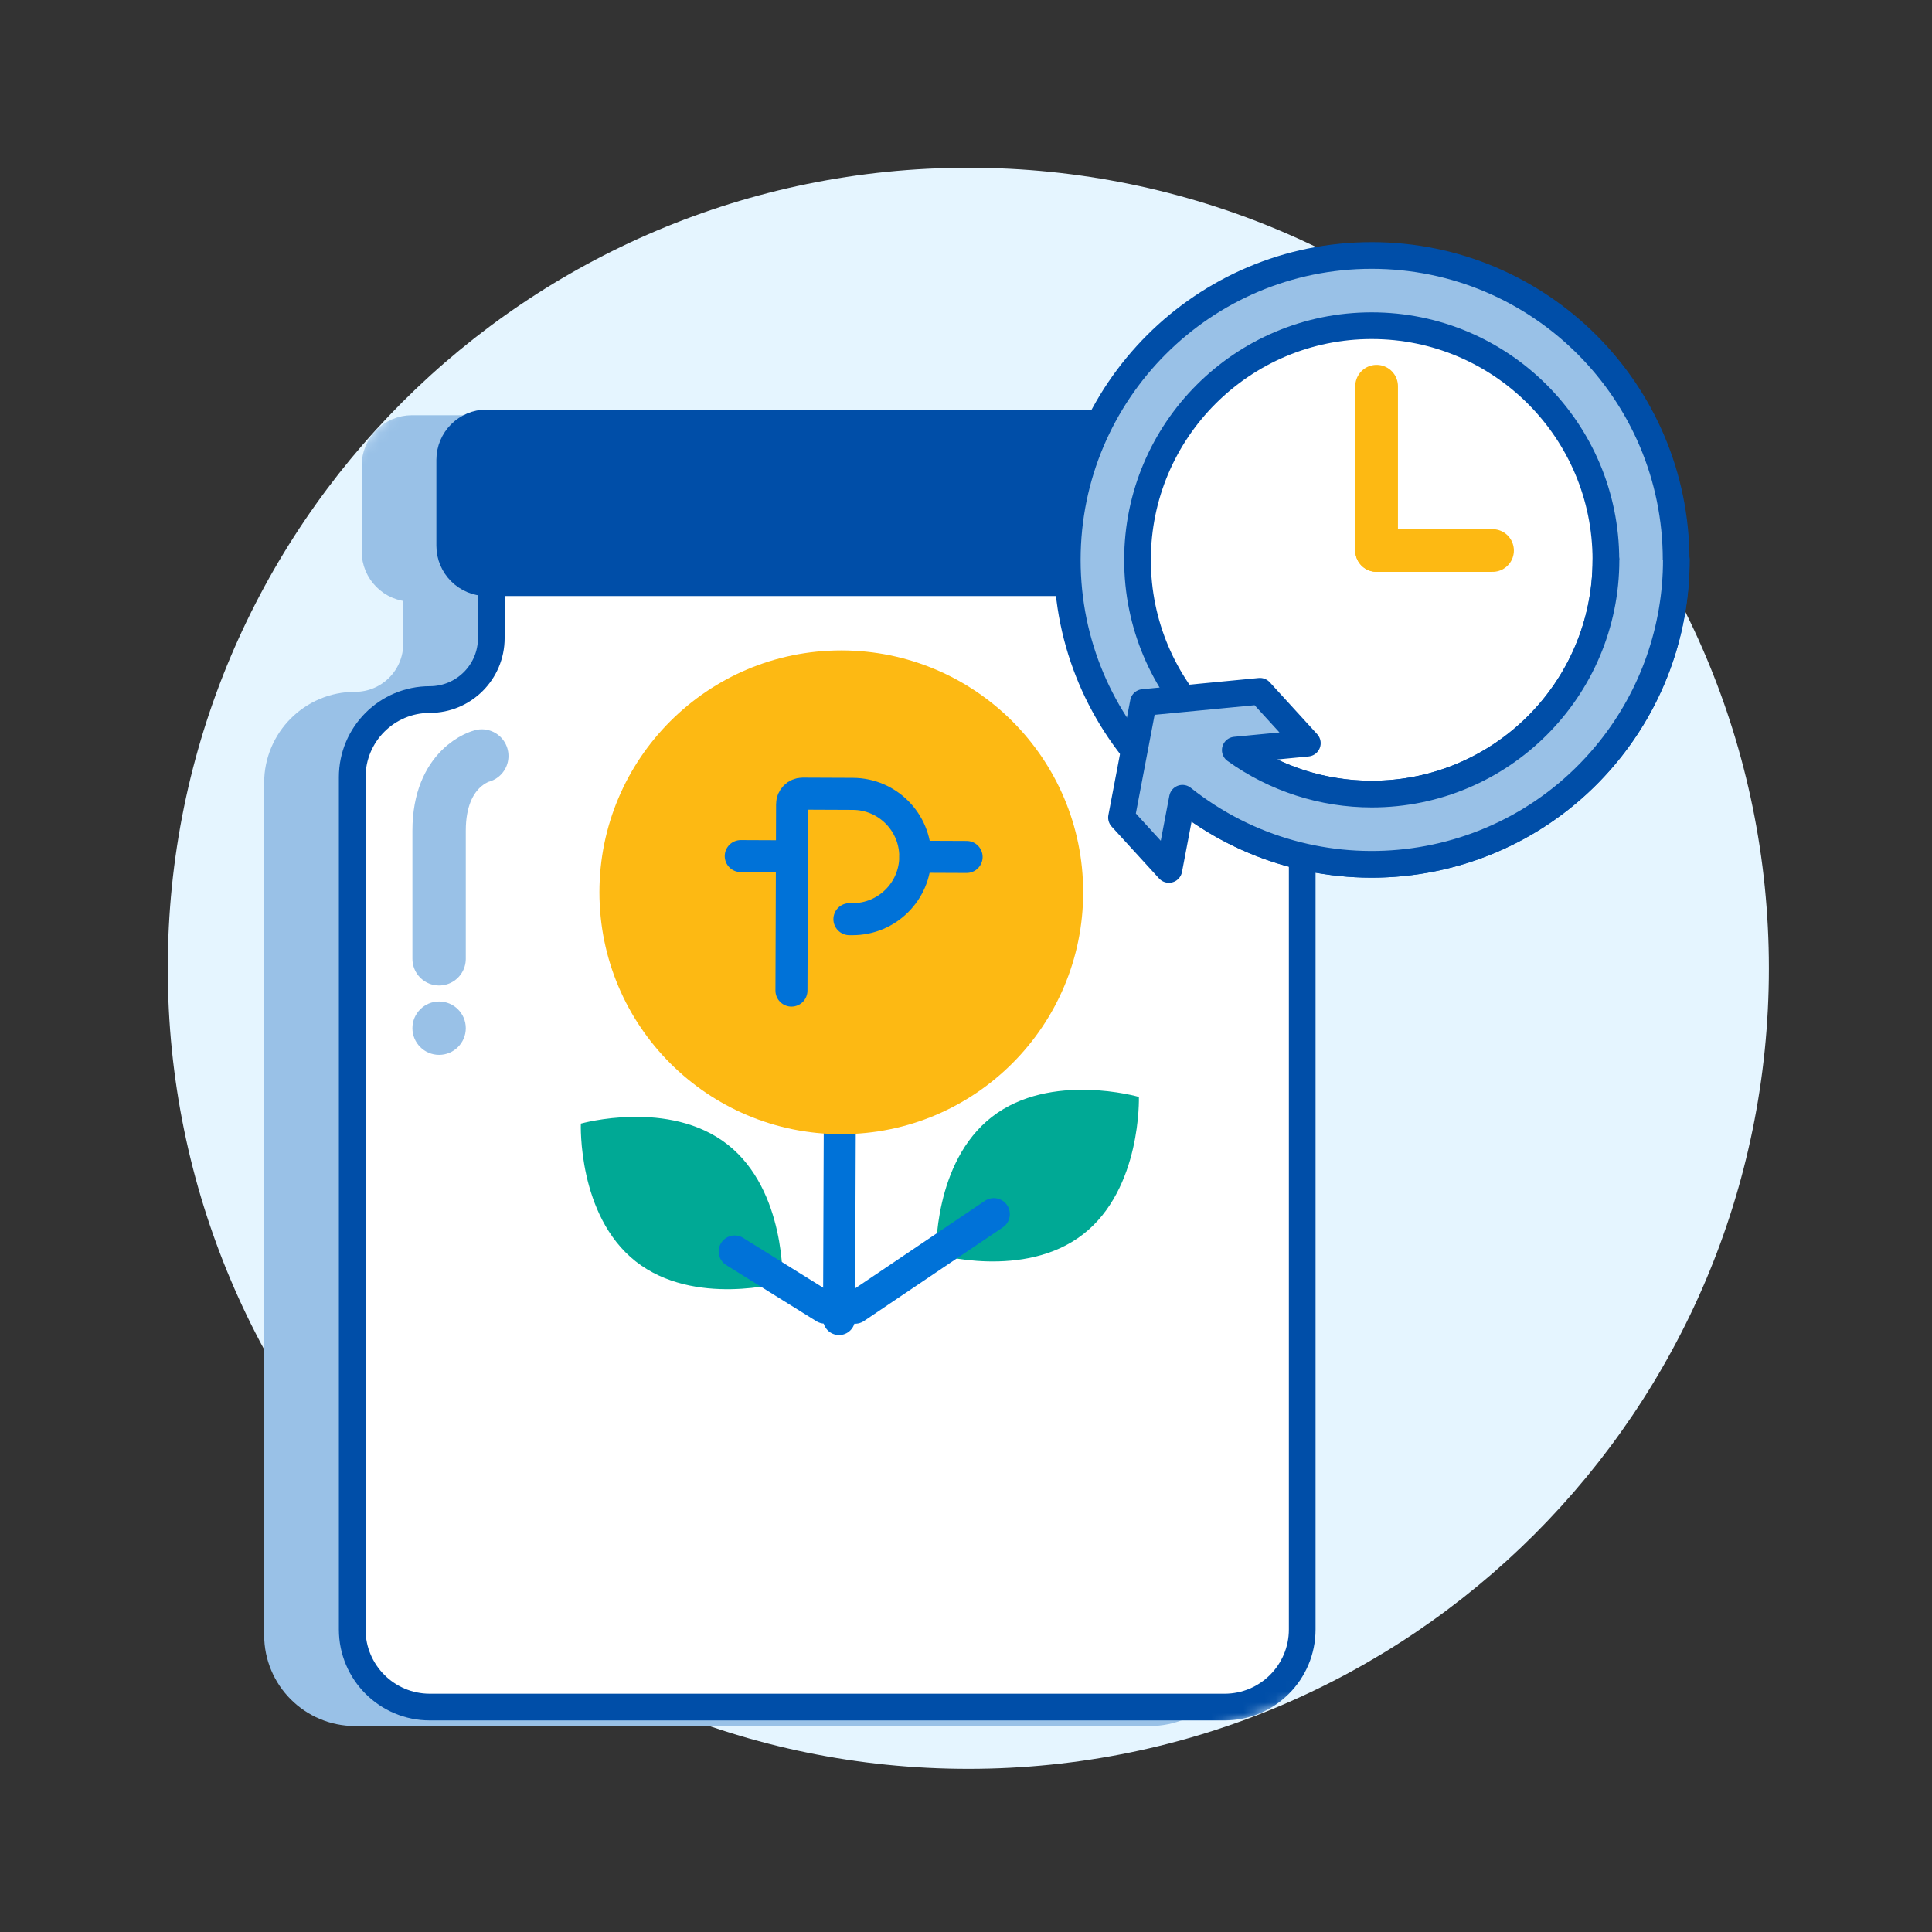 <svg width="181" height="181" viewBox="0 0 181 181" fill="none" xmlns="http://www.w3.org/2000/svg">
<rect x="0" y="0" width="181" height="181" fill="#333333" stroke="none"/>
<path d="M97.799 132.981L60.53 132.851C59.408 132.847 58.496 133.753 58.492 134.874L58.436 151.104C58.432 152.225 59.338 153.137 60.459 153.141L97.728 153.271C98.85 153.275 99.762 152.369 99.766 151.248L99.822 135.018C99.826 133.897 98.921 132.985 97.799 132.981Z" fill="#0072D8"/>
<path d="M102.222 123.638L56.162 123.477C55.234 123.474 54.479 124.223 54.476 125.151L54.447 133.471C54.444 134.399 55.193 135.154 56.121 135.157L102.181 135.318C103.109 135.321 103.864 134.571 103.867 133.644L103.896 125.324C103.899 124.396 103.15 123.641 102.222 123.638Z" fill="#0072D8"/>
<mask id="mask0_3770_19592" style="mask-type:luminance" maskUnits="userSpaceOnUse" x="0" y="0" width="181" height="181">
<path d="M180.718 0.715H0.718V180.715H180.718V0.715Z" fill="white"/>
</mask>
<g mask="url(#mask0_3770_19592)">
<path d="M90.718 165.715C132.14 165.715 165.718 132.137 165.718 90.715C165.718 49.294 132.14 15.715 90.718 15.715C49.297 15.715 15.718 49.294 15.718 90.715C15.718 132.137 49.297 165.715 90.718 165.715Z" fill="#E5F5FF"/>
</g>
<mask id="mask1_3770_19592" style="mask-type:luminance" maskUnits="userSpaceOnUse" x="15" y="15" width="151" height="151">
<path d="M90.718 15.715C132.138 15.715 165.718 49.295 165.718 90.715C165.718 132.135 132.138 165.715 90.718 165.715H15.718V90.715C15.718 49.295 49.298 15.715 90.718 15.715Z" fill="white"/>
</mask>
<g mask="url(#mask1_3770_19592)">
<path d="M107.718 66.064C104.538 66.064 101.958 63.484 101.958 60.304V51.684H39.028V60.304C39.028 63.484 36.448 66.064 33.268 66.064C29.248 66.064 25.998 69.324 25.998 73.334V153.184C25.998 157.204 29.258 160.454 33.268 160.454H107.728C111.748 160.454 114.998 157.194 114.998 153.184V73.334C114.998 69.314 111.738 66.064 107.728 66.064H107.718Z" fill="#99C1E7" stroke="#99C1E7" stroke-width="2.5" stroke-miterlimit="10"/>
<path d="M102.378 39.996H38.598C36.599 39.996 34.978 41.617 34.978 43.617V51.657C34.978 53.656 36.599 55.276 38.598 55.276H102.378C104.377 55.276 105.998 53.656 105.998 51.657V43.617C105.998 41.617 104.377 39.996 102.378 39.996Z" fill="#99C1E7" stroke="#99C1E7" stroke-width="2.19" stroke-miterlimit="10"/>
<path d="M114.718 65.537C111.538 65.537 108.958 62.957 108.958 59.777V51.157H46.028V59.777C46.028 62.957 43.448 65.537 40.268 65.537C36.248 65.537 32.998 68.797 32.998 72.807V152.657C32.998 156.677 36.258 159.927 40.268 159.927H114.728C118.748 159.927 121.998 156.667 121.998 152.657V72.807C121.998 68.787 118.738 65.537 114.728 65.537H114.718Z" fill="white" stroke="#004EA8" stroke-width="2.5" stroke-miterlimit="10"/>
<path d="M109.378 39.465H45.598C43.599 39.465 41.978 41.086 41.978 43.085V51.125C41.978 53.124 43.599 54.745 45.598 54.745H109.378C111.377 54.745 112.998 53.124 112.998 51.125V43.085C112.998 41.086 111.377 39.465 109.378 39.465Z" fill="#004EA8" stroke="#004EA8" stroke-width="2.19" stroke-miterlimit="10"/>
<path d="M41.138 89.825V77.825C41.138 71.825 45.138 70.825 45.138 70.825" stroke="#99C1E7" stroke-width="5" stroke-linecap="round" stroke-linejoin="round"/>
<path d="M41.138 98.825C42.519 98.825 43.638 97.705 43.638 96.325C43.638 94.944 42.519 93.825 41.138 93.825C39.758 93.825 38.638 94.944 38.638 96.325C38.638 97.705 39.758 98.825 41.138 98.825Z" fill="#99C1E7"/>
<path d="M101.467 115.636C95.967 119.906 87.697 117.506 87.697 117.506C87.697 117.506 87.427 108.906 92.927 104.636C98.427 100.366 106.697 102.766 106.697 102.766C106.697 102.766 106.967 111.366 101.467 115.636Z" fill="#00A995"/>
<path d="M78.687 102.004L78.607 123.574" stroke="#0072D8" stroke-width="3" stroke-miterlimit="10" stroke-linecap="round"/>
<path d="M93.107 113.745L80.107 122.515" stroke="#0072D8" stroke-width="3" stroke-miterlimit="10" stroke-linecap="round"/>
<path d="M78.818 106.254C91.333 106.254 101.478 96.109 101.478 83.594C101.478 71.079 91.333 60.934 78.818 60.934C66.303 60.934 56.158 71.079 56.158 83.594C56.158 96.109 66.303 106.254 78.818 106.254Z" fill="#FDB913"/>
<path d="M74.148 92.804L74.208 75.334C74.208 74.794 74.648 74.354 75.188 74.354L79.898 74.374C83.138 74.384 85.758 77.024 85.748 80.264C85.738 83.504 83.098 86.124 79.858 86.114H79.578" stroke="#0072D8" stroke-width="3" stroke-linecap="round" stroke-linejoin="round"/>
<path d="M74.198 80.224L69.398 80.204" stroke="#0072D8" stroke-width="3" stroke-linecap="round" stroke-linejoin="round"/>
<path d="M90.557 80.284L85.757 80.264" stroke="#0072D8" stroke-width="3" stroke-linecap="round" stroke-linejoin="round"/>
<path d="M59.557 118.175C65.028 122.485 73.317 120.145 73.317 120.145C73.317 120.145 73.647 111.545 68.177 107.235C62.707 102.925 54.417 105.265 54.417 105.265C54.417 105.265 54.087 113.865 59.557 118.175Z" fill="#00A995"/>
<path d="M68.828 117.245L77.278 122.505" stroke="#0072D8" stroke-width="3" stroke-miterlimit="10" stroke-linecap="round"/>
</g>
<path d="M128.508 80.974C144.259 80.974 157.028 68.205 157.028 52.454C157.028 36.703 144.259 23.934 128.508 23.934C112.757 23.934 99.988 36.703 99.988 52.454C99.988 68.205 112.757 80.974 128.508 80.974Z" fill="#99C1E7" stroke="#004EA8" stroke-width="2.5" stroke-linecap="round" stroke-linejoin="round"/>
<path d="M128.508 74.394C140.625 74.394 150.448 64.571 150.448 52.454C150.448 40.337 140.625 30.514 128.508 30.514C116.391 30.514 106.568 40.337 106.568 52.454C106.568 64.571 116.391 74.394 128.508 74.394Z" fill="white" stroke="#004EA8" stroke-width="2.5" stroke-linecap="round" stroke-linejoin="round"/>
<path d="M150.458 52.454C150.458 64.574 140.628 74.394 128.518 74.394C123.928 74.394 119.458 72.954 115.728 70.274L122.478 69.624L118.038 64.763L107.118 65.814L105.068 76.594L109.508 81.454L110.778 74.784C123.118 84.584 141.058 82.524 150.858 70.194C154.868 65.144 157.048 58.894 157.048 52.454" fill="#99C1E7"/>
<path d="M150.458 52.454C150.458 64.574 140.628 74.394 128.518 74.394C123.928 74.394 119.458 72.954 115.728 70.274L122.478 69.624L118.038 64.763L107.118 65.814L105.068 76.594L109.508 81.454L110.778 74.784C123.118 84.584 141.058 82.524 150.858 70.194C154.868 65.144 157.048 58.894 157.048 52.454" stroke="#004EA8" stroke-width="2.5" stroke-linecap="round" stroke-linejoin="round"/>
<path d="M128.968 36.184V51.574" stroke="#FDB913" stroke-width="4" stroke-linecap="round" stroke-linejoin="round"/>
<path d="M139.828 51.575H128.968" stroke="#FDB913" stroke-width="4" stroke-linecap="round" stroke-linejoin="round"/>
</svg>
